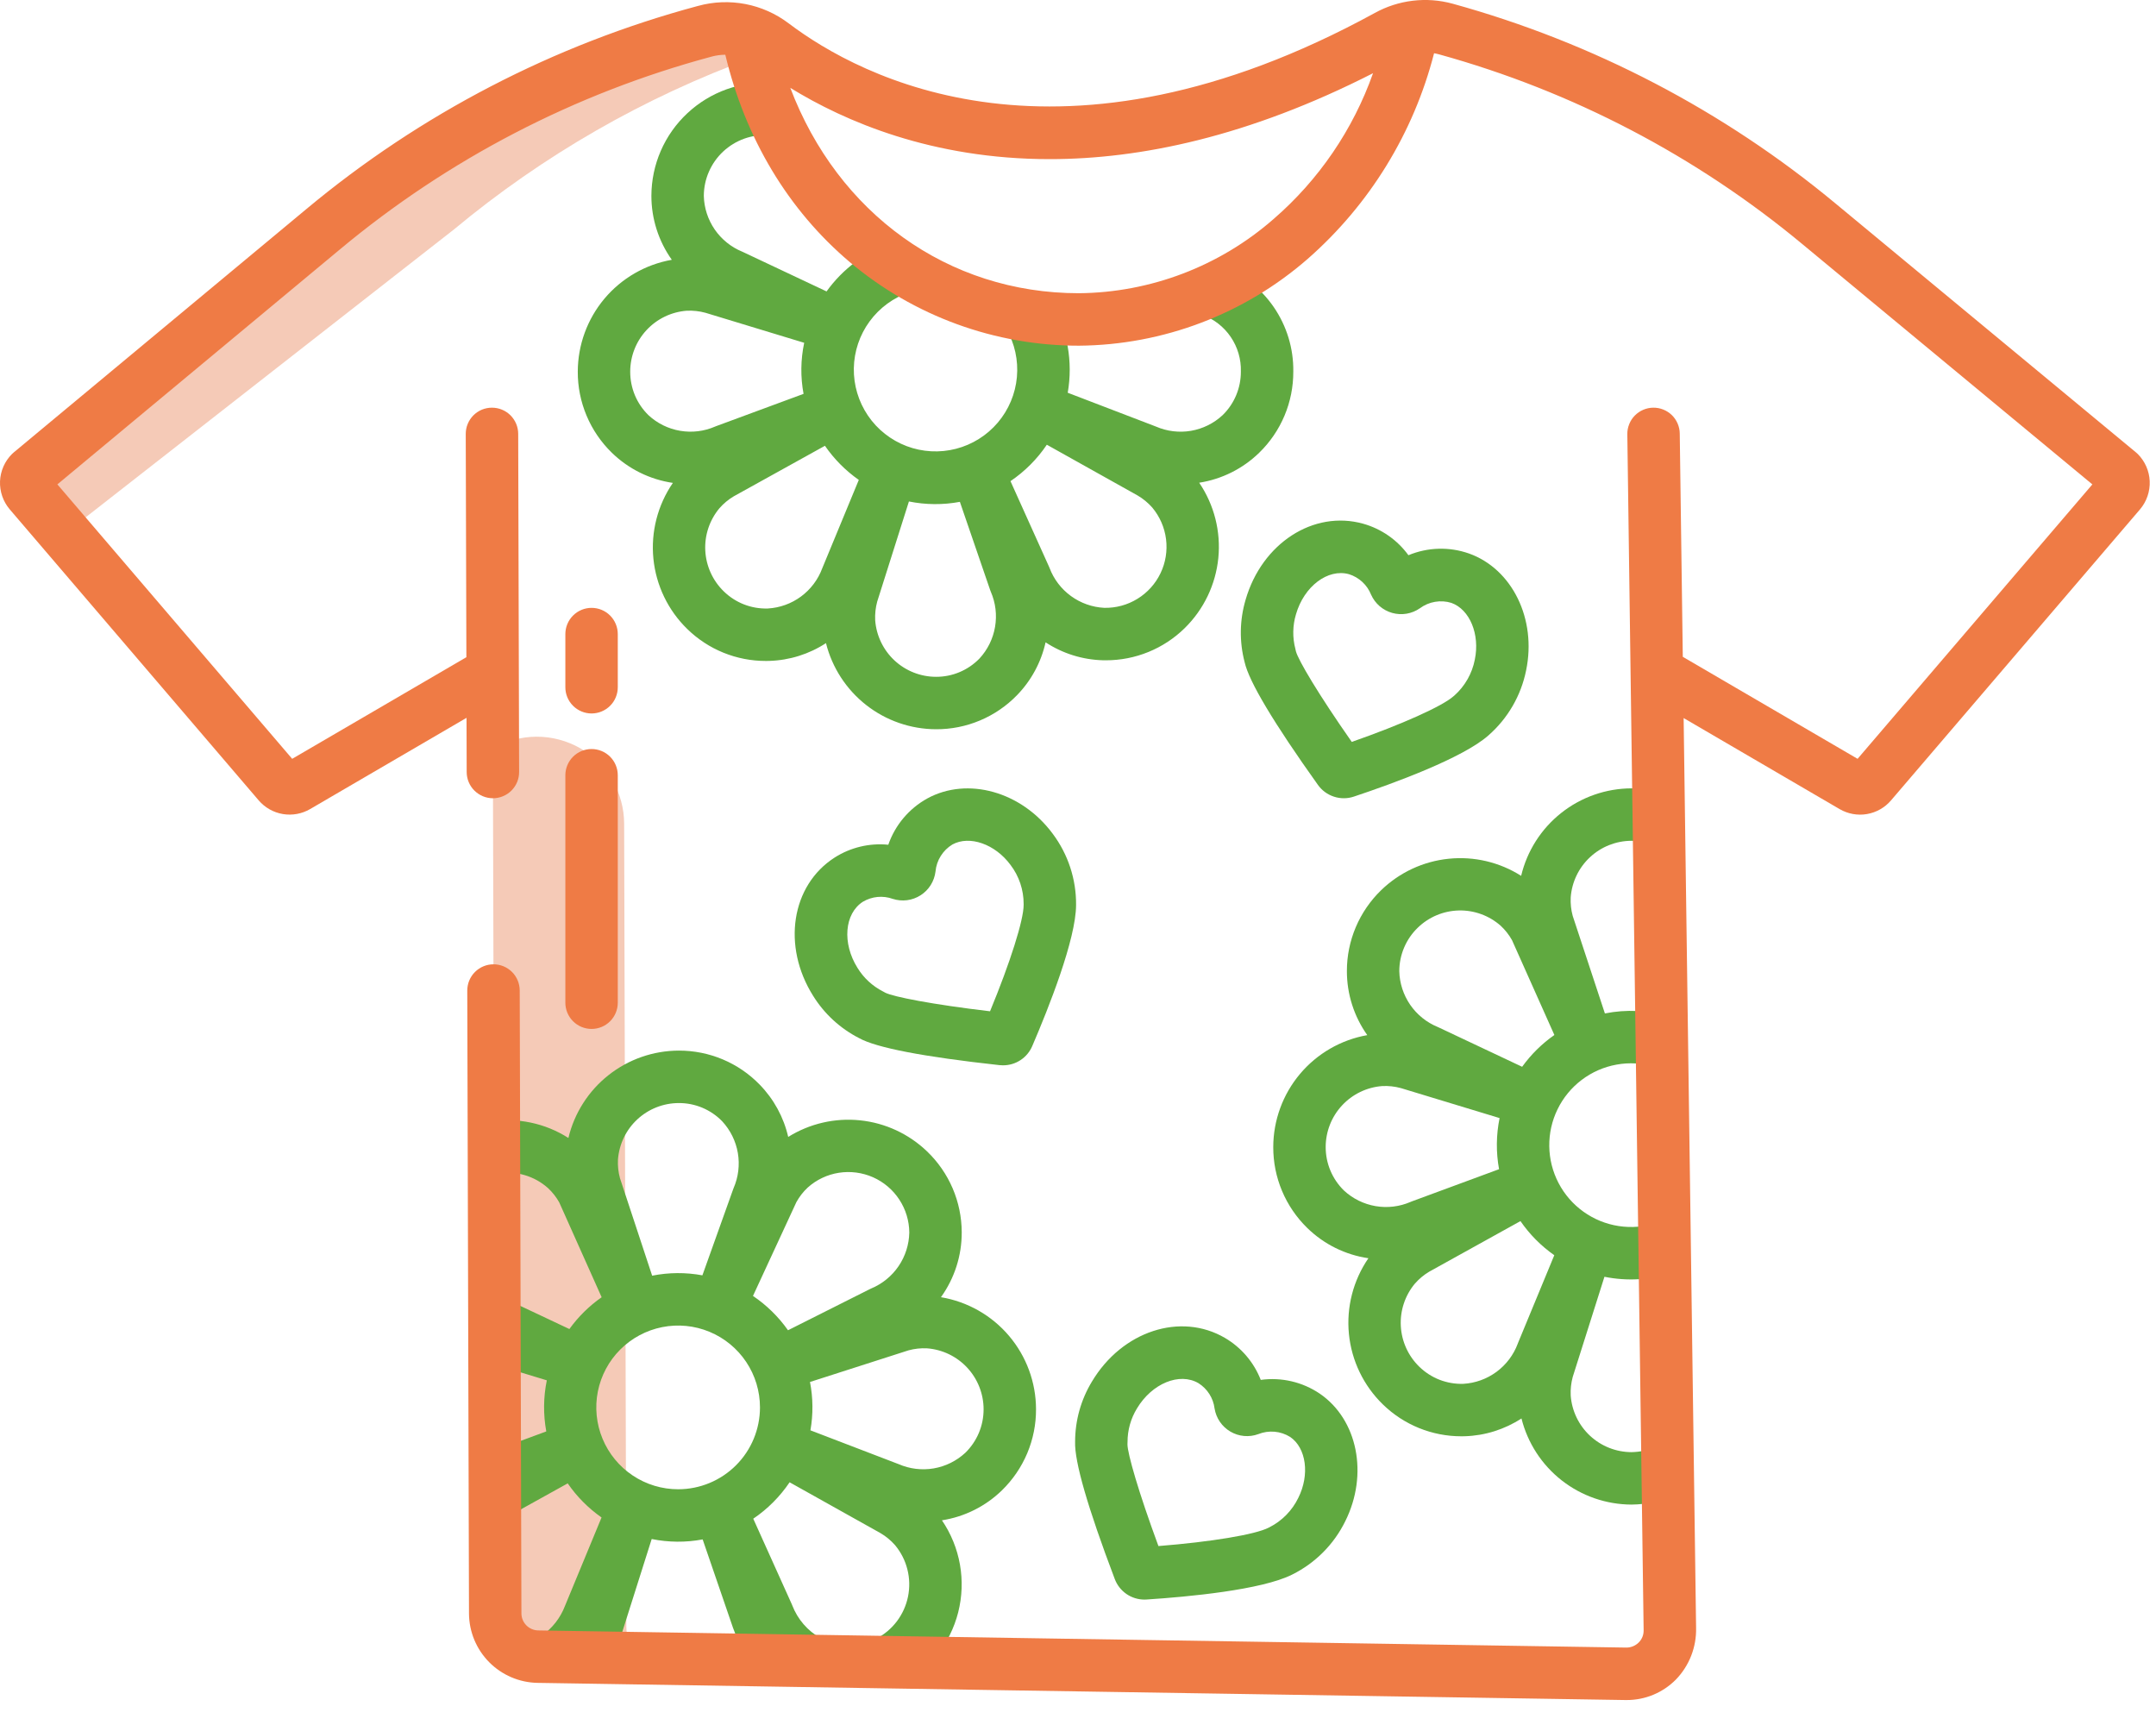 <svg width="85" height="68" viewBox="0 0 85 68" fill="none" xmlns="http://www.w3.org/2000/svg">
<path d="M24.693 64.124L24.607 32.473C24.605 31.868 24.445 31.275 24.14 30.752C23.836 30.23 23.4 29.796 22.875 29.496C22.351 29.196 21.756 29.039 21.151 29.041C20.547 29.044 19.953 29.205 19.431 29.51L19.525 63.607C19.526 64.054 19.703 64.482 20.017 64.799C20.33 65.117 20.756 65.299 21.203 65.306L25.242 65.37C25.07 65.211 24.932 65.018 24.838 64.804C24.743 64.59 24.694 64.358 24.693 64.124Z" fill="#F5CAB7"/>
<path d="M29.453 1.24C28.911 1.087 28.337 1.084 27.793 1.231L27.77 1.238C22.254 2.728 17.124 5.39 12.731 9.043L1.201 18.632C1.099 18.733 1.039 18.869 1.033 19.013C1.027 19.157 1.075 19.298 1.168 19.407L2.559 21.032L17.899 9.043C21.411 6.123 25.401 3.831 29.693 2.268C29.604 1.931 29.522 1.59 29.453 1.24Z" fill="#F5CAB7"/>
<path d="M37.097 51.136C37.633 50.39 37.92 49.494 37.916 48.575C37.914 47.98 37.792 47.391 37.558 46.844C37.323 46.297 36.981 45.802 36.551 45.39C35.832 44.699 34.903 44.267 33.911 44.164C32.919 44.06 31.921 44.291 31.075 44.818C30.897 44.042 30.509 43.329 29.953 42.759C29.539 42.331 29.042 41.992 28.493 41.761C27.945 41.531 27.355 41.413 26.76 41.415C25.753 41.418 24.777 41.759 23.988 42.384C23.199 43.008 22.643 43.88 22.409 44.859C21.492 44.273 20.392 44.044 19.316 44.213L19.634 46.256C19.984 46.2 20.343 46.223 20.683 46.323C21.024 46.422 21.338 46.597 21.603 46.833C21.78 46.997 21.93 47.188 22.048 47.398L23.72 51.138C23.228 51.481 22.799 51.905 22.448 52.391L19.935 51.206L19.053 53.076L19.341 53.212L19.194 53.694L21.558 54.413C21.422 55.077 21.415 55.761 21.537 56.427L19.153 57.308L19.335 57.801L19.01 57.981L20.013 59.789L22.382 58.475C22.743 58.999 23.195 59.454 23.716 59.819L22.283 63.284C22.28 63.292 22.277 63.299 22.274 63.306C22.094 63.776 21.779 64.182 21.367 64.471L22.552 66.164C22.887 65.929 23.188 65.65 23.448 65.335L24.357 65.306C24.354 65.073 24.383 64.84 24.443 64.615L25.693 60.669C26.356 60.803 27.038 60.809 27.702 60.684L28.897 64.164C28.905 64.186 28.913 64.208 28.922 64.229C29.075 64.593 29.142 64.987 29.118 65.381L30.181 65.448C30.512 65.818 30.901 66.132 31.333 66.375L32.344 64.572C31.838 64.285 31.447 63.832 31.237 63.289C31.231 63.272 31.224 63.257 31.217 63.241L29.697 59.868C30.262 59.486 30.748 58.998 31.13 58.432L34.709 60.434C34.926 60.56 35.12 60.721 35.286 60.909C35.518 61.187 35.685 61.513 35.773 61.864C35.862 62.215 35.871 62.581 35.799 62.936C35.727 63.291 35.576 63.625 35.358 63.914C35.139 64.202 34.858 64.438 34.536 64.603L35.479 66.443C36.045 66.153 36.542 65.746 36.938 65.249C37.334 64.752 37.619 64.177 37.776 63.561C37.932 62.945 37.956 62.303 37.846 61.677C37.736 61.051 37.493 60.456 37.136 59.931C38.029 59.792 38.857 59.378 39.504 58.747C39.93 58.331 40.269 57.834 40.5 57.285C40.73 56.736 40.848 56.147 40.845 55.551C40.843 54.491 40.465 53.466 39.779 52.658C39.093 51.85 38.142 51.311 37.097 51.136ZM31.844 46.814C32.188 46.505 32.615 46.303 33.072 46.231C33.528 46.16 33.996 46.221 34.419 46.408C34.842 46.596 35.202 46.901 35.455 47.288C35.709 47.674 35.845 48.126 35.849 48.588C35.839 49.062 35.692 49.523 35.425 49.914C35.158 50.306 34.782 50.611 34.345 50.793C34.326 50.801 34.306 50.81 34.288 50.82L31.067 52.439C30.693 51.908 30.225 51.449 29.686 51.086L31.398 47.387C31.515 47.174 31.666 46.98 31.844 46.814ZM24.363 45.713C24.408 45.107 24.68 44.541 25.124 44.128C25.569 43.714 26.153 43.484 26.76 43.483C27.079 43.481 27.396 43.544 27.691 43.668C27.985 43.792 28.252 43.974 28.474 44.203C28.796 44.551 29.01 44.985 29.09 45.453C29.169 45.92 29.111 46.4 28.922 46.835C28.915 46.852 28.908 46.87 28.902 46.888L27.692 50.274C27.037 50.153 26.365 50.157 25.711 50.288L24.442 46.443C24.377 46.205 24.351 45.959 24.363 45.713ZM26.74 58.707C26.102 58.708 25.477 58.52 24.946 58.165C24.415 57.811 24.001 57.308 23.756 56.718C23.511 56.129 23.446 55.48 23.57 54.853C23.695 54.227 24.001 53.652 24.453 53.2C24.904 52.749 25.479 52.441 26.105 52.316C26.731 52.191 27.38 52.255 27.97 52.499C28.559 52.743 29.064 53.157 29.418 53.687C29.773 54.218 29.962 54.842 29.962 55.48C29.962 56.335 29.623 57.155 29.019 57.76C28.415 58.365 27.595 58.706 26.74 58.707H26.74ZM38.057 57.27C37.71 57.591 37.277 57.805 36.81 57.885C36.343 57.964 35.864 57.906 35.43 57.717C35.419 57.713 35.409 57.709 35.398 57.705L31.951 56.384C32.062 55.753 32.056 55.107 31.934 54.478L35.818 53.231C36.056 53.166 36.303 53.139 36.55 53.152C37.156 53.198 37.721 53.471 38.134 53.916C38.547 54.361 38.777 54.945 38.778 55.552C38.779 55.872 38.716 56.189 38.592 56.484C38.468 56.779 38.286 57.046 38.057 57.27H38.057Z" fill="#60A940"/>
<path d="M65.341 57.026C65.018 57.163 64.673 57.237 64.322 57.244C63.715 57.242 63.131 57.012 62.687 56.599C62.242 56.185 61.97 55.619 61.925 55.014C61.913 54.766 61.94 54.517 62.005 54.278L63.255 50.331C64.153 50.512 65.082 50.458 65.953 50.173L65.308 48.209C64.827 48.366 64.316 48.408 63.816 48.331C63.316 48.255 62.841 48.061 62.429 47.767C62.018 47.473 61.681 47.086 61.447 46.638C61.212 46.189 61.087 45.692 61.08 45.186C61.073 44.681 61.185 44.18 61.407 43.726C61.629 43.271 61.955 42.875 62.358 42.57C62.762 42.264 63.231 42.058 63.729 41.968C64.227 41.877 64.739 41.905 65.224 42.049L65.814 40.068C64.989 39.823 64.117 39.782 63.273 39.95L62.004 36.105C61.939 35.867 61.913 35.621 61.925 35.375C61.97 34.769 62.242 34.203 62.687 33.79C63.131 33.376 63.715 33.146 64.322 33.144C64.581 33.145 64.838 33.185 65.085 33.261L65.71 31.29C65.261 31.15 64.793 31.078 64.322 31.077C63.315 31.08 62.339 31.422 61.549 32.048C60.76 32.673 60.204 33.546 59.971 34.526C59.121 33.987 58.115 33.749 57.114 33.852C56.113 33.954 55.176 34.39 54.453 35.09C54.025 35.504 53.685 36 53.452 36.548C53.22 37.096 53.1 37.685 53.101 38.281C53.1 39.185 53.381 40.067 53.905 40.805C52.868 40.988 51.929 41.53 51.251 42.336C50.574 43.142 50.201 44.16 50.198 45.213C50.196 45.809 50.313 46.398 50.544 46.947C50.775 47.496 51.113 47.993 51.54 48.408C52.197 49.05 53.04 49.467 53.949 49.6C53.349 50.474 53.077 51.531 53.181 52.586C53.285 53.641 53.76 54.624 54.52 55.363C55.349 56.171 56.461 56.621 57.618 56.619C57.662 56.619 57.706 56.618 57.75 56.617C58.544 56.593 59.317 56.35 59.984 55.916C60.227 56.884 60.785 57.743 61.571 58.358C62.356 58.972 63.325 59.308 64.322 59.311C64.954 59.304 65.579 59.172 66.16 58.924L65.341 57.026ZM55.895 36.571C56.331 36.148 56.909 35.905 57.516 35.891C58.122 35.877 58.712 36.093 59.166 36.495C59.342 36.659 59.492 36.849 59.61 37.059L61.281 40.8C60.79 41.143 60.36 41.567 60.01 42.053L56.717 40.5C56.705 40.494 56.692 40.489 56.679 40.483C56.241 40.303 55.865 39.999 55.596 39.609C55.328 39.218 55.178 38.758 55.167 38.285C55.167 37.965 55.232 37.648 55.357 37.354C55.482 37.059 55.665 36.793 55.895 36.571ZM52.265 45.213C52.266 44.606 52.496 44.022 52.909 43.577C53.322 43.132 53.887 42.859 54.492 42.813C54.742 42.8 54.992 42.828 55.233 42.894L59.121 44.075C58.985 44.739 58.978 45.423 59.1 46.09L55.656 47.361C55.642 47.367 55.628 47.373 55.613 47.379C55.179 47.567 54.7 47.626 54.233 47.546C53.767 47.466 53.333 47.253 52.986 46.931C52.757 46.708 52.575 46.44 52.451 46.145C52.327 45.85 52.264 45.533 52.265 45.213ZM59.837 52.969C59.671 53.412 59.38 53.798 58.999 54.079C58.617 54.36 58.163 54.524 57.69 54.551C57.37 54.561 57.052 54.506 56.754 54.391C56.456 54.275 56.185 54.1 55.956 53.877C55.52 53.454 55.26 52.882 55.227 52.275C55.194 51.668 55.391 51.071 55.779 50.604C55.943 50.416 56.136 50.255 56.35 50.128L59.944 48.136C60.305 48.66 60.757 49.116 61.278 49.481L59.845 52.946C59.843 52.954 59.84 52.961 59.837 52.969H59.837Z" fill="#60A940"/>
<path d="M26.528 19.036C25.928 19.91 25.656 20.968 25.76 22.022C25.865 23.077 26.339 24.061 27.099 24.799C27.928 25.607 29.04 26.058 30.198 26.055C30.242 26.055 30.286 26.055 30.33 26.053C31.125 26.029 31.898 25.787 32.564 25.352C32.807 26.32 33.366 27.179 34.151 27.794C34.937 28.409 35.905 28.744 36.903 28.747C37.498 28.75 38.088 28.632 38.636 28.401C39.185 28.17 39.682 27.831 40.096 27.404C40.657 26.827 41.047 26.106 41.222 25.321C41.895 25.762 42.677 26.006 43.481 26.028C43.519 26.029 43.557 26.029 43.596 26.029C44.758 26.032 45.876 25.576 46.706 24.762C47.458 24.025 47.927 23.047 48.032 21.999C48.136 20.952 47.87 19.901 47.278 19.029C48.171 18.89 48.999 18.476 49.646 17.845C50.073 17.43 50.411 16.933 50.642 16.384C50.873 15.835 50.99 15.245 50.988 14.649C51.001 13.739 50.73 12.848 50.213 12.098C49.697 11.349 48.96 10.779 48.105 10.467L47.397 12.409C47.855 12.575 48.248 12.88 48.522 13.283C48.795 13.685 48.935 14.163 48.921 14.649C48.922 14.97 48.859 15.287 48.735 15.582C48.611 15.877 48.43 16.144 48.2 16.367C47.853 16.689 47.42 16.903 46.954 16.983C46.487 17.062 46.007 17.004 45.573 16.815L45.542 16.803L42.095 15.482C42.308 14.26 42.084 13.002 41.463 11.928L39.674 12.964C40.006 13.54 40.151 14.203 40.091 14.865C40.031 15.526 39.768 16.153 39.338 16.659C38.908 17.165 38.332 17.526 37.689 17.692C37.046 17.858 36.367 17.821 35.746 17.587C35.124 17.352 34.59 16.931 34.218 16.382C33.845 15.832 33.651 15.181 33.662 14.517C33.674 13.853 33.89 13.209 34.282 12.672C34.674 12.136 35.222 11.734 35.851 11.521L35.188 9.563C34.141 9.917 33.231 10.59 32.587 11.488L29.298 9.937C29.285 9.931 29.273 9.926 29.26 9.92C28.822 9.74 28.446 9.436 28.177 9.046C27.909 8.655 27.759 8.195 27.748 7.722C27.749 7.393 27.817 7.069 27.949 6.768C28.08 6.468 28.271 6.197 28.511 5.973C28.75 5.749 29.034 5.577 29.342 5.466C29.651 5.356 29.98 5.31 30.307 5.331L30.442 3.268C29.833 3.228 29.222 3.314 28.647 3.519C28.073 3.725 27.546 4.046 27.1 4.463C26.654 4.879 26.297 5.383 26.053 5.943C25.809 6.502 25.683 7.106 25.681 7.717C25.68 8.621 25.962 9.504 26.486 10.241C25.449 10.424 24.509 10.966 23.831 11.772C23.154 12.578 22.781 13.597 22.779 14.65C22.776 15.245 22.894 15.835 23.125 16.384C23.355 16.933 23.694 17.43 24.12 17.845C24.777 18.486 25.62 18.903 26.528 19.036ZM41.271 17.531L44.85 19.532C45.066 19.659 45.261 19.819 45.427 20.007C45.724 20.362 45.913 20.794 45.971 21.253C46.029 21.712 45.954 22.178 45.754 22.595C45.554 23.013 45.238 23.363 44.844 23.605C44.45 23.848 43.994 23.971 43.532 23.961C43.059 23.936 42.603 23.774 42.221 23.495C41.838 23.216 41.545 22.831 41.378 22.388C41.372 22.372 41.365 22.355 41.358 22.34L39.838 18.967C40.403 18.584 40.89 18.097 41.271 17.531H41.271ZM37.843 19.783L39.038 23.263C39.046 23.285 39.054 23.306 39.063 23.328C39.252 23.763 39.31 24.243 39.23 24.71C39.151 25.178 38.937 25.612 38.615 25.96C38.392 26.189 38.126 26.371 37.831 26.495C37.537 26.619 37.22 26.682 36.9 26.68C36.294 26.679 35.71 26.448 35.265 26.035C34.821 25.621 34.549 25.055 34.504 24.45C34.492 24.202 34.519 23.954 34.584 23.714L35.834 19.768C36.497 19.902 37.179 19.907 37.844 19.783H37.843ZM33.858 18.918L32.425 22.383L32.416 22.405C32.251 22.849 31.959 23.235 31.578 23.516C31.197 23.797 30.742 23.96 30.27 23.987C29.95 23.997 29.632 23.943 29.334 23.827C29.036 23.711 28.765 23.536 28.536 23.313C28.1 22.89 27.839 22.318 27.806 21.711C27.773 21.104 27.971 20.508 28.359 20.04C28.523 19.852 28.715 19.691 28.93 19.564L32.523 17.573C32.885 18.097 33.337 18.553 33.858 18.918ZM27.073 12.249C27.322 12.237 27.572 12.264 27.813 12.33L31.705 13.513C31.565 14.176 31.556 14.86 31.68 15.526L28.236 16.798C28.222 16.803 28.207 16.809 28.193 16.815C27.759 17.004 27.28 17.062 26.813 16.982C26.346 16.903 25.913 16.689 25.566 16.367C25.337 16.144 25.155 15.877 25.031 15.582C24.908 15.286 24.845 14.969 24.846 14.649C24.847 14.042 25.076 13.458 25.489 13.013C25.902 12.568 26.467 12.295 27.073 12.249Z" fill="#60A940"/>
<path d="M49.108 23.641C48.87 24.444 48.857 25.296 49.07 26.105C49.24 26.865 50.211 28.49 51.957 30.938C52.113 31.158 52.335 31.322 52.592 31.405C52.848 31.489 53.124 31.488 53.38 31.401C54.929 30.885 57.673 29.884 58.682 28.989C59.445 28.321 59.967 27.42 60.167 26.426C60.588 24.408 59.621 22.428 57.917 21.82C57.139 21.546 56.288 21.57 55.527 21.887C55.089 21.284 54.461 20.847 53.743 20.645C51.788 20.098 49.752 21.414 49.108 23.641ZM51.094 24.215C51.413 23.111 52.351 22.402 53.187 22.636C53.382 22.697 53.56 22.802 53.71 22.94C53.86 23.079 53.977 23.249 54.053 23.439C54.131 23.613 54.246 23.769 54.39 23.894C54.535 24.019 54.705 24.11 54.889 24.162C55.073 24.213 55.266 24.224 55.454 24.192C55.643 24.16 55.822 24.087 55.979 23.978C56.155 23.848 56.359 23.76 56.575 23.724C56.791 23.687 57.012 23.701 57.221 23.766C57.946 24.025 58.352 25.008 58.144 26.004C58.037 26.553 57.752 27.052 57.333 27.423L57.312 27.44C56.866 27.84 55.254 28.561 53.293 29.246C51.977 27.366 51.185 26.026 51.092 25.677C51.086 25.645 51.079 25.612 51.07 25.58C50.952 25.132 50.96 24.659 51.094 24.215H51.094Z" fill="#60A940"/>
<path d="M36.561 31.474C35.84 31.872 35.291 32.522 35.021 33.3C34.28 33.226 33.535 33.404 32.907 33.804C31.196 34.899 30.823 37.294 32.058 39.257C32.499 39.967 33.126 40.543 33.87 40.923C34.548 41.302 36.409 41.66 39.404 41.988C39.451 41.993 39.497 41.995 39.544 41.995C39.79 41.996 40.03 41.924 40.235 41.789C40.44 41.654 40.601 41.461 40.697 41.235C41.342 39.735 42.421 37.023 42.424 35.674C42.433 34.66 42.108 33.671 41.499 32.861C40.272 31.205 38.15 30.609 36.561 31.474ZM40.357 35.667C40.359 36.267 39.825 37.948 39.032 39.865C36.751 39.596 35.222 39.294 34.9 39.132C34.882 39.121 34.863 39.11 34.844 39.1L34.815 39.085C34.4 38.874 34.051 38.553 33.808 38.156C33.196 37.184 33.291 36.013 34.021 35.546C34.197 35.442 34.393 35.378 34.597 35.358C34.8 35.339 35.005 35.365 35.197 35.434C35.379 35.492 35.572 35.51 35.761 35.486C35.951 35.461 36.133 35.395 36.294 35.292C36.455 35.189 36.591 35.052 36.693 34.89C36.794 34.728 36.859 34.546 36.882 34.356C36.902 34.138 36.972 33.928 37.089 33.743C37.205 33.557 37.363 33.402 37.55 33.289C38.227 32.921 39.231 33.273 39.837 34.092C40.177 34.536 40.359 35.081 40.357 35.64C40.357 35.649 40.357 35.658 40.357 35.667Z" fill="#60A940"/>
<path d="M52.032 54.938C51.35 54.477 50.521 54.283 49.705 54.396C49.434 53.702 48.938 53.12 48.295 52.742C46.544 51.717 44.239 52.471 43.05 54.461C42.616 55.176 42.386 55.996 42.386 56.833C42.357 57.61 42.882 59.429 43.948 62.242C44.038 62.482 44.198 62.688 44.408 62.834C44.618 62.979 44.868 63.057 45.123 63.056C45.151 63.056 45.179 63.056 45.207 63.053C46.837 62.947 49.745 62.677 50.948 62.068C51.856 61.616 52.59 60.878 53.037 59.967C53.958 58.121 53.526 55.96 52.032 54.938ZM51.187 59.043C50.944 59.547 50.541 59.957 50.041 60.209C50.033 60.213 50.025 60.217 50.017 60.221C49.483 60.495 47.741 60.782 45.671 60.946C44.877 58.794 44.452 57.297 44.45 56.936C44.453 56.904 44.454 56.87 44.453 56.839C44.453 56.374 44.581 55.918 44.824 55.522C45.415 54.534 46.503 54.087 47.251 54.526C47.423 54.635 47.57 54.781 47.679 54.953C47.789 55.125 47.859 55.319 47.884 55.522C47.915 55.711 47.986 55.89 48.094 56.048C48.202 56.206 48.344 56.337 48.508 56.434C48.673 56.531 48.857 56.59 49.048 56.607C49.238 56.624 49.43 56.599 49.609 56.533C49.813 56.452 50.032 56.42 50.251 56.439C50.469 56.458 50.679 56.529 50.865 56.645C51.5 57.079 51.642 58.133 51.187 59.043Z" fill="#60A940"/>
<path d="M23.323 23.962C23.049 23.962 22.786 24.071 22.592 24.265C22.398 24.459 22.289 24.722 22.289 24.996V27.092C22.289 27.366 22.398 27.629 22.592 27.822C22.786 28.016 23.049 28.125 23.323 28.125C23.597 28.125 23.86 28.016 24.054 27.822C24.247 27.629 24.356 27.366 24.356 27.092V24.996C24.356 24.722 24.247 24.459 24.054 24.265C23.86 24.071 23.597 23.962 23.323 23.962Z" fill="#EF7B45"/>
<path d="M23.323 29.527C23.049 29.527 22.786 29.636 22.592 29.83C22.398 30.024 22.289 30.287 22.289 30.561V39.527C22.289 39.801 22.398 40.064 22.592 40.258C22.786 40.452 23.049 40.561 23.323 40.561C23.597 40.561 23.86 40.452 24.054 40.258C24.247 40.064 24.356 39.801 24.356 39.527V30.561C24.356 30.287 24.247 30.024 24.054 29.83C23.86 29.636 23.597 29.527 23.323 29.527Z" fill="#EF7B45"/>
<path d="M84.28 17.896C84.258 17.875 84.236 17.855 84.212 17.835L72.379 8.033C67.959 4.362 62.809 1.674 57.271 0.146C56.239 -0.137 55.138 -0.006 54.201 0.511C41.822 7.286 33.919 3.055 31.095 0.922C30.593 0.54 30.009 0.28 29.39 0.16C28.77 0.041 28.132 0.065 27.523 0.233L27.499 0.239C21.837 1.76 16.573 4.492 12.07 8.248L0.54 17.836C0.517 17.855 0.495 17.875 0.474 17.896C0.187 18.181 0.018 18.565 0.001 18.969C-0.015 19.373 0.121 19.77 0.383 20.078L10.199 31.551C10.444 31.837 10.78 32.027 11.151 32.09C11.521 32.152 11.902 32.083 12.226 31.894L18.393 28.297L18.399 30.436C18.4 30.71 18.509 30.972 18.703 31.165C18.897 31.358 19.159 31.467 19.433 31.467C19.569 31.467 19.703 31.44 19.829 31.388C19.955 31.336 20.069 31.26 20.165 31.163C20.261 31.067 20.337 30.953 20.389 30.827C20.44 30.701 20.467 30.567 20.466 30.43L20.43 17.101C20.429 16.828 20.32 16.566 20.126 16.372C19.932 16.179 19.67 16.071 19.396 16.071H19.393C19.258 16.071 19.123 16.098 18.998 16.149C18.873 16.201 18.759 16.278 18.663 16.374C18.568 16.47 18.492 16.584 18.44 16.709C18.388 16.834 18.362 16.969 18.362 17.104L18.387 25.907L11.519 29.913L2.262 19.094L13.393 9.838C17.666 6.273 22.664 3.679 28.039 2.236L28.063 2.229C28.237 2.183 28.416 2.159 28.595 2.158C29.386 5.462 31.073 8.278 33.505 10.334C36.033 12.463 39.232 13.63 42.537 13.627C45.858 13.6 49.06 12.384 51.562 10.2C53.998 8.062 55.733 5.239 56.538 2.099C56.608 2.111 56.678 2.127 56.747 2.146C61.994 3.598 66.872 6.147 71.06 9.625L82.491 19.095L73.235 29.913L66.344 25.892C66.304 22.977 66.264 20.043 66.224 17.09C66.223 16.954 66.194 16.82 66.14 16.696C66.087 16.571 66.009 16.458 65.912 16.363C65.814 16.269 65.7 16.194 65.573 16.144C65.447 16.094 65.313 16.069 65.177 16.071C65.041 16.072 64.907 16.101 64.782 16.155C64.658 16.208 64.545 16.286 64.45 16.383C64.355 16.48 64.281 16.595 64.231 16.721C64.18 16.848 64.155 16.982 64.157 17.118C64.268 25.379 64.379 33.446 64.49 41.513C64.593 49.046 64.697 56.578 64.8 64.268C64.801 64.358 64.785 64.447 64.751 64.53C64.717 64.613 64.666 64.689 64.602 64.752C64.472 64.878 64.299 64.949 64.118 64.948L21.218 64.272C21.043 64.268 20.875 64.197 20.752 64.072C20.628 63.947 20.558 63.779 20.557 63.603L20.49 39.044C20.489 38.77 20.38 38.508 20.186 38.315C19.992 38.122 19.73 38.013 19.456 38.013C19.32 38.013 19.185 38.04 19.06 38.092C18.934 38.144 18.82 38.221 18.724 38.317C18.628 38.413 18.552 38.527 18.5 38.653C18.448 38.779 18.422 38.914 18.422 39.05L18.49 63.609C18.495 64.326 18.78 65.012 19.284 65.522C19.788 66.032 20.471 66.325 21.188 66.339L64.087 67.016H64.132C64.492 67.017 64.849 66.946 65.182 66.808C65.515 66.669 65.817 66.466 66.071 66.21C66.333 65.939 66.538 65.62 66.675 65.269C66.812 64.918 66.877 64.544 66.868 64.168C66.764 56.503 66.661 48.994 66.558 41.485C66.498 37.102 66.437 32.719 66.377 28.306L72.527 31.895C72.852 32.084 73.232 32.154 73.602 32.091C73.973 32.028 74.309 31.837 74.553 31.552L84.37 20.079C84.632 19.77 84.768 19.374 84.752 18.97C84.735 18.565 84.566 18.182 84.28 17.896ZM50.213 8.632C48.086 10.494 45.363 11.533 42.536 11.559C37.355 11.559 33.027 8.392 31.157 3.463C33.304 4.786 36.748 6.273 41.383 6.273C44.945 6.273 49.212 5.394 54.132 2.886C53.345 5.109 51.995 7.089 50.213 8.632Z" fill="#EF7B45"/>
</svg>
